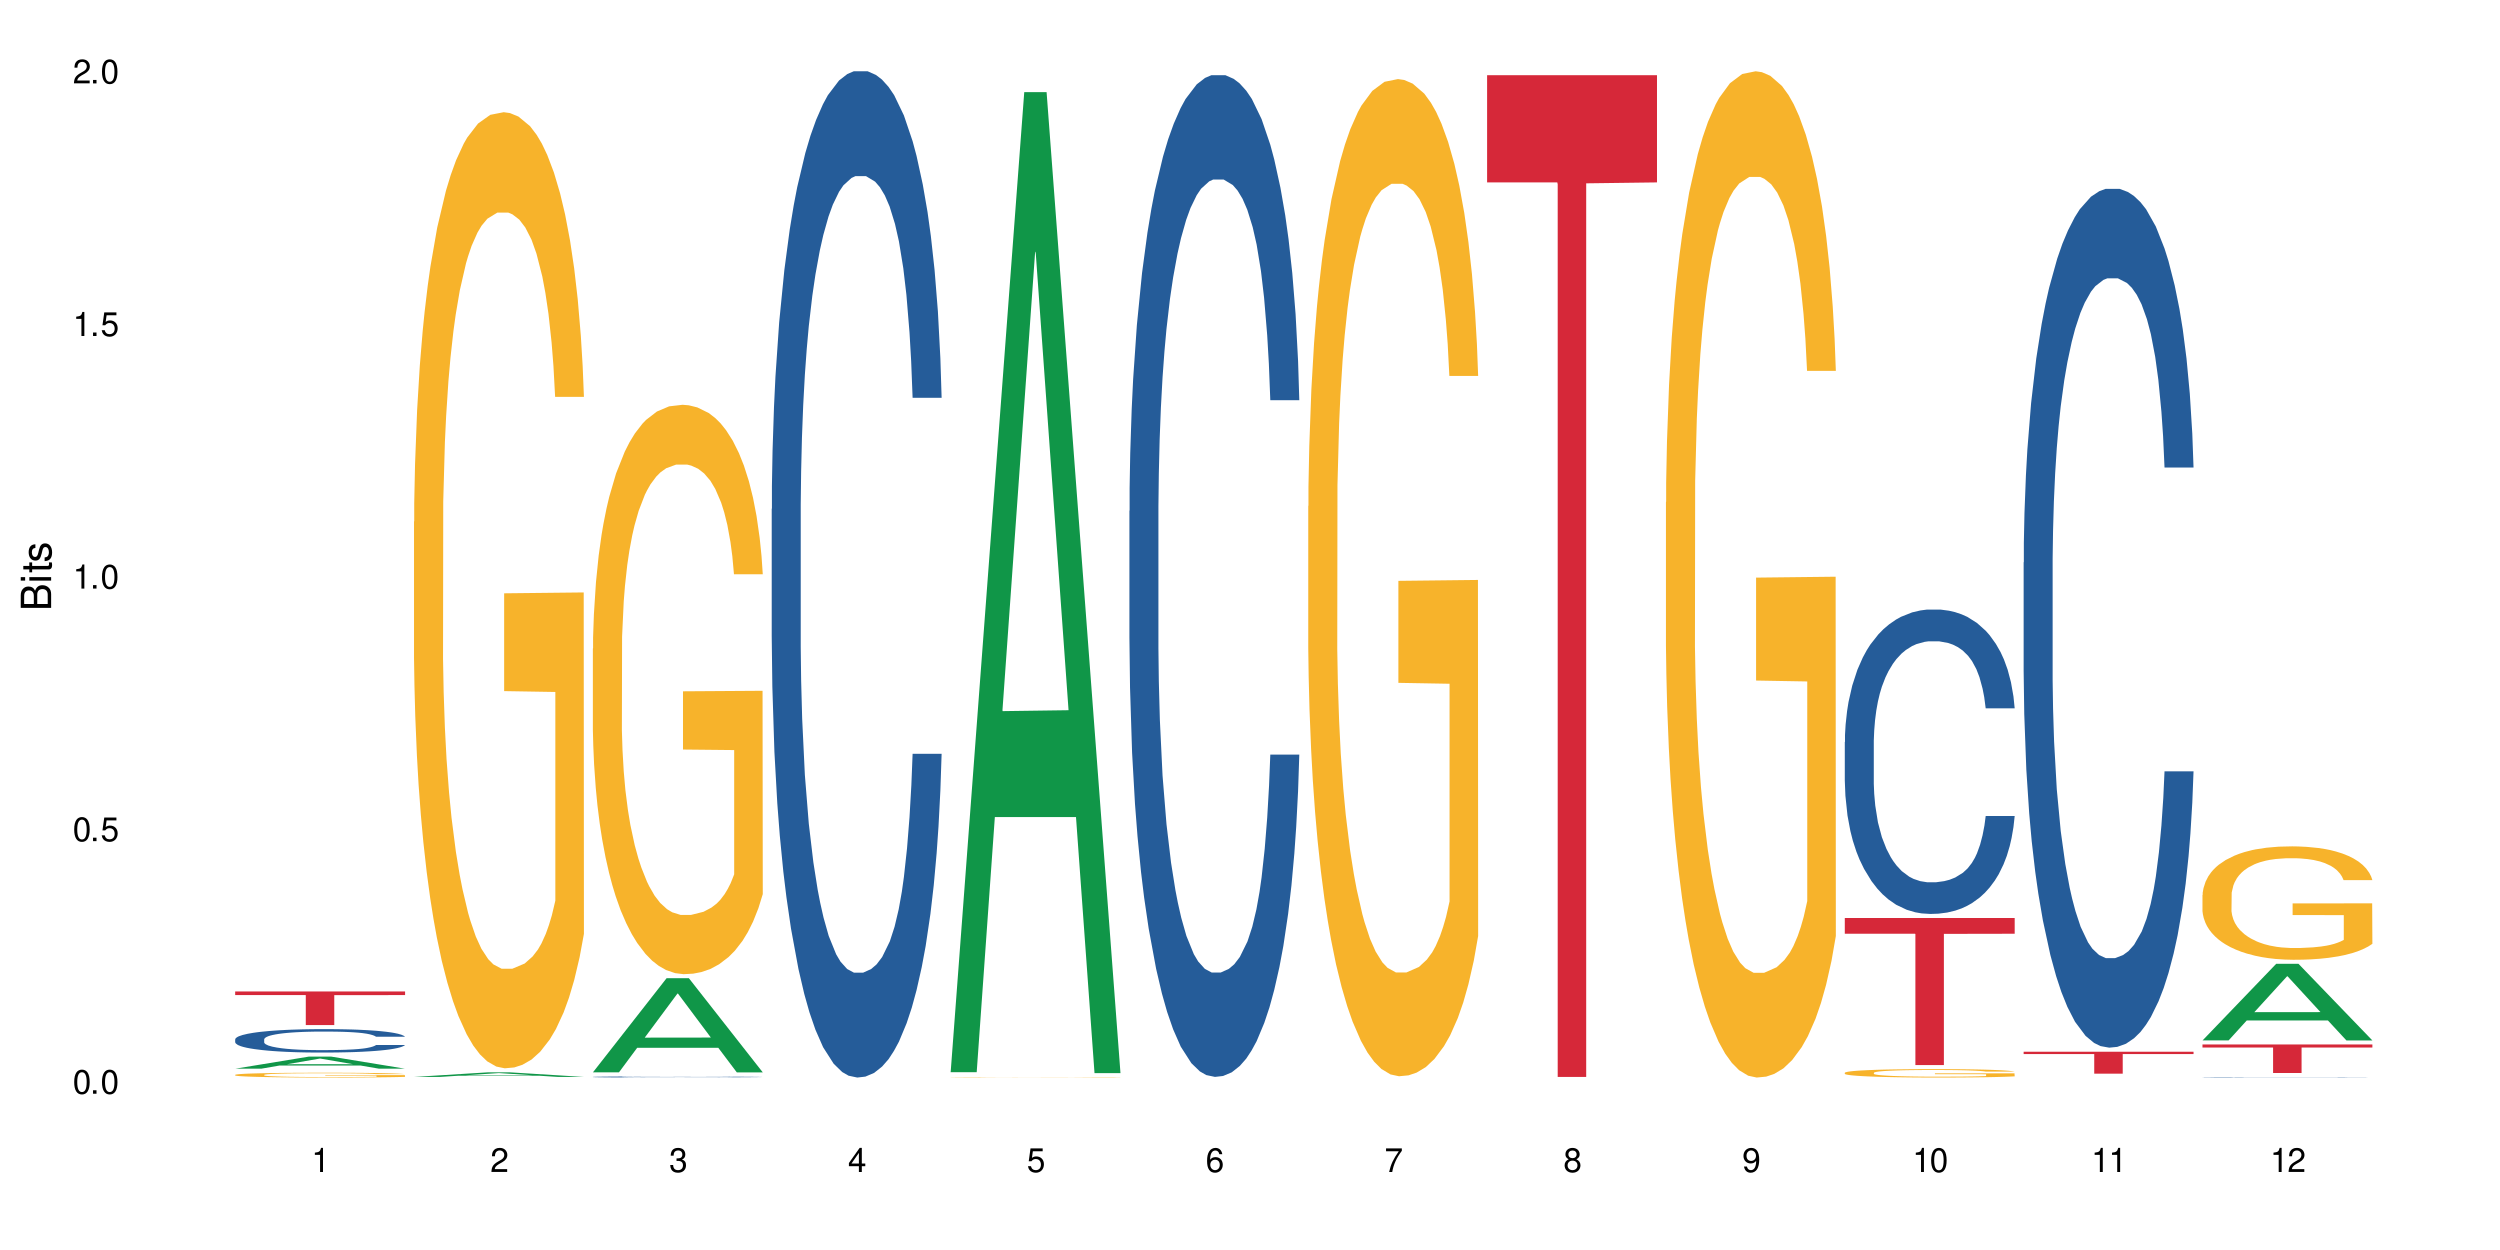 <?xml version="1.0" encoding="UTF-8"?>
<svg xmlns="http://www.w3.org/2000/svg" xmlns:xlink="http://www.w3.org/1999/xlink" width="720" height="360" viewBox="0 0 720 360">
<defs>
<g>
<g id="glyph-0-0">
</g>
<g id="glyph-0-1">
<path d="M 2.641 -6.938 C 2 -6.938 1.422 -6.656 1.078 -6.172 C 0.641 -5.562 0.406 -4.641 0.406 -3.359 C 0.406 -1.016 1.188 0.219 2.641 0.219 C 4.078 0.219 4.859 -1.016 4.859 -3.297 C 4.859 -4.641 4.656 -5.547 4.203 -6.172 C 3.844 -6.656 3.281 -6.938 2.641 -6.938 Z M 2.641 -6.188 C 3.547 -6.188 4 -5.25 4 -3.375 C 4 -1.406 3.562 -0.484 2.625 -0.484 C 1.734 -0.484 1.281 -1.438 1.281 -3.344 C 1.281 -5.25 1.734 -6.188 2.641 -6.188 Z M 2.641 -6.188 "/>
</g>
<g id="glyph-0-2">
<path d="M 1.828 -1 L 0.828 -1 L 0.828 0 L 1.828 0 Z M 1.828 -1 "/>
</g>
<g id="glyph-0-3">
<path d="M 4.562 -6.797 L 1.062 -6.797 L 0.547 -3.094 L 1.328 -3.094 C 1.719 -3.562 2.047 -3.734 2.578 -3.734 C 3.484 -3.734 4.062 -3.109 4.062 -2.094 C 4.062 -1.125 3.484 -0.531 2.578 -0.531 C 1.828 -0.531 1.375 -0.906 1.188 -1.672 L 0.328 -1.672 C 0.453 -1.109 0.547 -0.844 0.75 -0.594 C 1.125 -0.078 1.828 0.219 2.594 0.219 C 3.969 0.219 4.922 -0.781 4.922 -2.219 C 4.922 -3.562 4.031 -4.484 2.719 -4.484 C 2.25 -4.484 1.859 -4.359 1.469 -4.062 L 1.734 -5.969 L 4.562 -5.969 Z M 4.562 -6.797 "/>
</g>
<g id="glyph-0-4">
<path d="M 2.484 -4.938 L 2.484 0 L 3.328 0 L 3.328 -6.938 L 2.766 -6.938 C 2.469 -5.875 2.281 -5.734 0.984 -5.562 L 0.984 -4.938 Z M 2.484 -4.938 "/>
</g>
<g id="glyph-0-5">
<path d="M 4.859 -0.828 L 1.281 -0.828 C 1.359 -1.406 1.672 -1.781 2.5 -2.281 L 3.469 -2.828 C 4.406 -3.344 4.906 -4.062 4.906 -4.906 C 4.906 -5.484 4.672 -6.031 4.266 -6.406 C 3.859 -6.766 3.375 -6.938 2.719 -6.938 C 1.859 -6.938 1.219 -6.625 0.844 -6.031 C 0.609 -5.672 0.5 -5.234 0.484 -4.531 L 1.328 -4.531 C 1.359 -5.016 1.406 -5.281 1.531 -5.516 C 1.75 -5.938 2.188 -6.203 2.703 -6.203 C 3.469 -6.203 4.031 -5.641 4.031 -4.891 C 4.031 -4.344 3.719 -3.859 3.125 -3.516 L 2.234 -3 C 0.812 -2.172 0.406 -1.531 0.328 -0.016 L 4.859 -0.016 Z M 4.859 -0.828 "/>
</g>
<g id="glyph-0-6">
<path d="M 2.125 -3.188 L 2.578 -3.188 C 3.5 -3.188 3.984 -2.766 3.984 -1.922 C 3.984 -1.062 3.469 -0.531 2.594 -0.531 C 1.656 -0.531 1.203 -1 1.156 -2.016 L 0.312 -2.016 C 0.344 -1.453 0.438 -1.094 0.609 -0.781 C 0.953 -0.109 1.625 0.219 2.547 0.219 C 3.953 0.219 4.859 -0.625 4.859 -1.938 C 4.859 -2.828 4.516 -3.297 3.703 -3.594 C 4.344 -3.844 4.656 -4.328 4.656 -5.031 C 4.656 -6.219 3.875 -6.938 2.578 -6.938 C 1.203 -6.938 0.484 -6.172 0.453 -4.703 L 1.297 -4.703 C 1.312 -5.125 1.344 -5.359 1.453 -5.578 C 1.641 -5.969 2.062 -6.203 2.594 -6.203 C 3.344 -6.203 3.797 -5.75 3.797 -5 C 3.797 -4.516 3.609 -4.219 3.25 -4.047 C 3.016 -3.953 2.703 -3.922 2.125 -3.906 Z M 2.125 -3.188 "/>
</g>
<g id="glyph-0-7">
<path d="M 3.141 -1.672 L 3.141 0 L 3.984 0 L 3.984 -1.672 L 4.984 -1.672 L 4.984 -2.438 L 3.984 -2.438 L 3.984 -6.938 L 3.359 -6.938 L 0.266 -2.578 L 0.266 -1.672 Z M 3.141 -2.438 L 1 -2.438 L 3.141 -5.5 Z M 3.141 -2.438 "/>
</g>
<g id="glyph-0-8">
<path d="M 4.781 -5.125 C 4.609 -6.266 3.891 -6.938 2.844 -6.938 C 2.094 -6.938 1.422 -6.578 1.031 -5.953 C 0.594 -5.266 0.406 -4.422 0.406 -3.172 C 0.406 -2 0.578 -1.25 0.984 -0.641 C 1.359 -0.078 1.953 0.219 2.703 0.219 C 3.984 0.219 4.922 -0.75 4.922 -2.094 C 4.922 -3.375 4.062 -4.281 2.844 -4.281 C 2.172 -4.281 1.641 -4.031 1.281 -3.516 C 1.281 -5.234 1.828 -6.188 2.797 -6.188 C 3.391 -6.188 3.797 -5.797 3.938 -5.125 Z M 2.734 -3.531 C 3.547 -3.531 4.062 -2.953 4.062 -2.031 C 4.062 -1.156 3.484 -0.531 2.703 -0.531 C 1.922 -0.531 1.328 -1.188 1.328 -2.078 C 1.328 -2.938 1.906 -3.531 2.734 -3.531 Z M 2.734 -3.531 "/>
</g>
<g id="glyph-0-9">
<path d="M 4.984 -6.797 L 0.438 -6.797 L 0.438 -5.969 L 4.109 -5.969 C 2.5 -3.656 1.828 -2.234 1.328 0 L 2.219 0 C 2.594 -2.172 3.453 -4.047 4.984 -6.094 Z M 4.984 -6.797 "/>
</g>
<g id="glyph-0-10">
<path d="M 3.75 -3.656 C 4.469 -4.094 4.688 -4.438 4.688 -5.078 C 4.688 -6.172 3.844 -6.938 2.641 -6.938 C 1.438 -6.938 0.594 -6.172 0.594 -5.094 C 0.594 -4.438 0.812 -4.094 1.516 -3.656 C 0.734 -3.266 0.359 -2.703 0.359 -1.922 C 0.359 -0.656 1.281 0.219 2.641 0.219 C 3.984 0.219 4.922 -0.656 4.922 -1.922 C 4.922 -2.703 4.531 -3.266 3.75 -3.656 Z M 2.641 -6.188 C 3.359 -6.188 3.812 -5.75 3.812 -5.062 C 3.812 -4.406 3.344 -3.984 2.641 -3.984 C 1.922 -3.984 1.453 -4.406 1.453 -5.078 C 1.453 -5.75 1.922 -6.188 2.641 -6.188 Z M 2.641 -3.266 C 3.484 -3.266 4.062 -2.719 4.062 -1.906 C 4.062 -1.078 3.484 -0.531 2.625 -0.531 C 1.797 -0.531 1.219 -1.094 1.219 -1.906 C 1.219 -2.719 1.781 -3.266 2.641 -3.266 Z M 2.641 -3.266 "/>
</g>
<g id="glyph-0-11">
<path d="M 0.516 -1.578 C 0.672 -0.453 1.406 0.219 2.438 0.219 C 3.188 0.219 3.859 -0.141 4.266 -0.766 C 4.688 -1.453 4.891 -2.297 4.891 -3.547 C 4.891 -4.719 4.703 -5.453 4.312 -6.078 C 3.938 -6.641 3.344 -6.938 2.594 -6.938 C 1.297 -6.938 0.359 -5.969 0.359 -4.625 C 0.359 -3.344 1.234 -2.453 2.453 -2.453 C 3.094 -2.453 3.578 -2.672 4.016 -3.203 C 4 -1.484 3.469 -0.531 2.5 -0.531 C 1.906 -0.531 1.484 -0.906 1.359 -1.578 Z M 2.578 -6.203 C 3.375 -6.203 3.969 -5.531 3.969 -4.641 C 3.969 -3.797 3.391 -3.188 2.547 -3.188 C 1.734 -3.188 1.234 -3.766 1.234 -4.688 C 1.234 -5.562 1.797 -6.203 2.578 -6.203 Z M 2.578 -6.203 "/>
</g>
<g id="glyph-1-0">
</g>
<g id="glyph-1-1">
<path d="M 0 -0.953 L 0 -4.891 C 0 -5.719 -0.234 -6.344 -0.734 -6.797 C -1.188 -7.234 -1.812 -7.469 -2.5 -7.469 C -3.547 -7.469 -4.188 -7 -4.625 -5.875 C -4.984 -6.688 -5.625 -7.094 -6.531 -7.094 C -7.172 -7.094 -7.734 -6.859 -8.141 -6.391 C -8.562 -5.922 -8.75 -5.344 -8.75 -4.5 L -8.75 -0.953 Z M -4.984 -2.062 L -7.766 -2.062 L -7.766 -4.219 C -7.766 -4.844 -7.688 -5.203 -7.453 -5.5 C -7.219 -5.812 -6.859 -5.969 -6.375 -5.969 C -5.891 -5.969 -5.531 -5.812 -5.297 -5.5 C -5.062 -5.203 -4.984 -4.844 -4.984 -4.219 Z M -0.984 -2.062 L -4 -2.062 L -4 -4.781 C -4 -5.766 -3.438 -6.359 -2.484 -6.359 C -1.547 -6.359 -0.984 -5.766 -0.984 -4.781 Z M -0.984 -2.062 "/>
</g>
<g id="glyph-1-2">
<path d="M -6.281 -1.797 L -6.281 -0.797 L 0 -0.797 L 0 -1.797 Z M -8.75 -1.797 L -8.75 -0.797 L -7.484 -0.797 L -7.484 -1.797 Z M -8.75 -1.797 "/>
</g>
<g id="glyph-1-3">
<path d="M -6.281 -3.047 L -6.281 -2.016 L -8.016 -2.016 L -8.016 -1.016 L -6.281 -1.016 L -6.281 -0.172 L -5.469 -0.172 L -5.469 -1.016 L -0.719 -1.016 C -0.078 -1.016 0.281 -1.453 0.281 -2.234 C 0.281 -2.5 0.25 -2.719 0.188 -3.047 L -0.641 -3.047 C -0.609 -2.906 -0.594 -2.766 -0.594 -2.562 C -0.594 -2.141 -0.719 -2.016 -1.156 -2.016 L -5.469 -2.016 L -5.469 -3.047 Z M -6.281 -3.047 "/>
</g>
<g id="glyph-1-4">
<path d="M -4.531 -5.25 C -5.766 -5.25 -6.469 -4.422 -6.469 -2.969 C -6.469 -1.516 -5.719 -0.562 -4.547 -0.562 C -3.562 -0.562 -3.094 -1.062 -2.734 -2.562 L -2.516 -3.484 C -2.344 -4.188 -2.094 -4.469 -1.641 -4.469 C -1.047 -4.469 -0.641 -3.875 -0.641 -3 C -0.641 -2.453 -0.797 -2 -1.062 -1.75 C -1.25 -1.594 -1.422 -1.531 -1.875 -1.469 L -1.875 -0.406 C -0.422 -0.453 0.281 -1.266 0.281 -2.922 C 0.281 -4.5 -0.5 -5.516 -1.719 -5.516 C -2.656 -5.516 -3.172 -4.984 -3.469 -3.734 L -3.703 -2.766 C -3.891 -1.953 -4.156 -1.609 -4.594 -1.609 C -5.188 -1.609 -5.547 -2.125 -5.547 -2.938 C -5.547 -3.75 -5.203 -4.172 -4.531 -4.203 Z M -4.531 -5.25 "/>
</g>
</g>
</defs>
<rect x="-72" y="-36" width="864" height="432" fill="rgb(100%, 100%, 100%)" fill-opacity="1"/>
<path fill-rule="nonzero" fill="rgb(6.275%, 58.824%, 28.235%)" fill-opacity="1" d="M 67.73 307.781 L 67.785 307.777 L 88.957 304.301 L 95.387 304.301 L 116.664 307.785 L 109.188 307.785 L 103.855 306.875 L 80.488 306.875 L 75.258 307.781 L 67.73 307.781 L 82.734 306.5 L 101.711 306.496 L 92.25 304.871 L 92.145 304.867 L 92.039 304.879 L 82.684 306.496 L 82.734 306.5 Z M 67.73 307.781 "/>
<path fill-rule="nonzero" fill="rgb(14.51%, 36.078%, 60%)" fill-opacity="1" d="M 67.73 299.328 L 67.789 299.32 L 67.789 299.172 L 67.969 298.938 L 68.387 298.645 L 68.805 298.438 L 69.879 298.074 L 71.371 297.723 L 72.922 297.453 L 74.055 297.293 L 75.07 297.168 L 77.398 296.941 L 78.891 296.824 L 80.5 296.719 L 82.469 296.613 L 83.902 296.551 L 87.125 296.453 L 89.512 296.41 L 91.363 296.391 L 95.359 296.391 L 97.746 296.418 L 99.477 296.449 L 101.387 296.496 L 102.996 296.551 L 105.801 296.688 L 108.309 296.859 L 109.441 296.961 L 111.234 297.152 L 112.605 297.336 L 113.559 297.496 L 114.633 297.723 L 115.59 298 L 116.305 298.316 L 116.664 298.582 L 108.309 298.582 L 107.891 298.336 L 107.414 298.145 L 106.52 297.891 L 105.625 297.711 L 104.371 297.531 L 103.238 297.414 L 101.684 297.297 L 100.312 297.223 L 98.879 297.168 L 97.508 297.133 L 94.883 297.094 L 91.84 297.094 L 90.707 297.105 L 88.379 297.156 L 87.125 297.199 L 85.336 297.285 L 84.082 297.367 L 82.59 297.488 L 81.574 297.594 L 80.32 297.754 L 79.426 297.898 L 78.414 298.102 L 77.816 298.254 L 77.277 298.426 L 76.801 298.629 L 76.441 298.848 L 76.203 299.074 L 76.086 299.297 L 76.086 300.254 L 76.203 300.473 L 76.504 300.734 L 77.277 301.109 L 78.414 301.438 L 79.727 301.695 L 80.977 301.879 L 81.695 301.965 L 82.648 302.066 L 84.141 302.188 L 86.289 302.312 L 87.543 302.359 L 89.453 302.41 L 91.422 302.434 L 94.047 302.434 L 96.375 302.41 L 97.926 302.379 L 99.535 302.332 L 101.746 302.227 L 103.117 302.129 L 104.312 302.012 L 105.207 301.895 L 105.801 301.793 L 106.699 301.602 L 107.414 301.395 L 107.949 301.176 L 108.309 300.969 L 116.664 300.969 L 116.305 301.215 L 115.77 301.453 L 115.23 301.633 L 114.395 301.848 L 113.441 302.039 L 112.066 302.258 L 110.934 302.398 L 109.441 302.551 L 108.07 302.668 L 106.578 302.773 L 104.371 302.898 L 102.938 302.961 L 101.387 303.016 L 99.535 303.062 L 97.211 303.109 L 94.703 303.133 L 92.375 303.137 L 89.871 303.125 L 88.02 303.102 L 85.574 303.047 L 82.531 302.934 L 80.32 302.816 L 78.59 302.699 L 77.102 302.578 L 75.43 302.41 L 73.281 302.141 L 71.969 301.93 L 71.074 301.758 L 70.059 301.516 L 69.344 301.301 L 68.508 300.957 L 67.91 300.516 L 67.73 300.18 Z M 67.73 299.328 "/>
<path fill-rule="nonzero" fill="rgb(96.863%, 70.196%, 16.863%)" fill-opacity="1" d="M 67.73 309.543 L 67.789 309.539 L 67.789 309.516 L 68.031 309.457 L 68.625 309.379 L 69.402 309.316 L 70.238 309.266 L 70.773 309.238 L 71.668 309.199 L 72.445 309.172 L 74.414 309.117 L 76.922 309.062 L 78.293 309.039 L 79.844 309.02 L 82.051 308.992 L 83.066 308.984 L 86.172 308.965 L 89.691 308.953 L 93.57 308.949 L 95.359 308.949 L 97.805 308.953 L 101.148 308.969 L 103.059 308.98 L 104.551 308.992 L 106.102 309.012 L 108.012 309.035 L 109.801 309.066 L 111.234 309.098 L 112.664 309.133 L 113.859 309.176 L 114.871 309.219 L 115.77 309.273 L 116.305 309.316 L 116.664 309.359 L 108.367 309.359 L 107.891 309.316 L 107.355 309.281 L 106.461 309.242 L 105.562 309.211 L 104.668 309.188 L 102.996 309.152 L 101.566 309.133 L 99.777 309.117 L 98.047 309.105 L 96.074 309.098 L 94.883 309.094 L 91.719 309.094 L 88.855 309.102 L 87.184 309.113 L 85.992 309.121 L 84.32 309.141 L 83.305 309.156 L 82.707 309.168 L 80.918 309.207 L 79.727 309.242 L 79.07 309.266 L 78.234 309.305 L 77.637 309.336 L 76.98 309.387 L 76.621 309.426 L 76.145 309.512 L 76.086 309.738 L 76.266 309.789 L 76.621 309.84 L 77.102 309.887 L 77.816 309.934 L 78.531 309.969 L 79.785 310.02 L 80.859 310.051 L 81.695 310.074 L 83.305 310.109 L 83.961 310.117 L 85.512 310.141 L 87.125 310.16 L 89.094 310.176 L 90.586 310.184 L 92.973 310.188 L 96.016 310.188 L 99.598 310.18 L 101.863 310.172 L 103.414 310.16 L 104.43 310.152 L 105.684 310.137 L 106.578 310.125 L 107.414 310.109 L 108.43 310.09 L 108.43 309.789 L 93.688 309.785 L 93.688 309.645 L 116.602 309.645 L 116.664 310.137 L 115.41 310.172 L 113.859 310.203 L 112.367 310.23 L 110.816 310.25 L 108.605 310.277 L 106.816 310.289 L 104.07 310.309 L 101.566 310.32 L 98.941 310.328 L 96.613 310.332 L 93.867 310.332 L 91.422 310.328 L 88.797 310.324 L 86.707 310.312 L 84.797 310.301 L 82.887 310.281 L 80.5 310.258 L 78.949 310.234 L 77.34 310.207 L 75.727 310.176 L 74.297 310.145 L 73.34 310.117 L 72.387 310.086 L 71.371 310.047 L 70.418 310.004 L 69.699 309.965 L 69.043 309.922 L 68.566 309.879 L 68.09 309.824 L 67.852 309.777 L 67.73 309.738 Z M 67.73 309.543 "/>
<path fill-rule="nonzero" fill="rgb(83.922%, 15.686%, 22.353%)" fill-opacity="1" d="M 67.73 285.551 L 116.664 285.551 L 116.664 286.586 L 96.27 286.598 L 96.27 295.227 L 88.066 295.227 L 88.066 286.605 L 87.945 286.586 L 67.73 286.586 Z M 67.73 285.551 "/>
<path fill-rule="nonzero" fill="rgb(6.275%, 58.824%, 28.235%)" fill-opacity="1" d="M 119.238 310.152 L 119.289 310.152 L 140.465 308.836 L 146.895 308.836 L 168.172 310.156 L 160.695 310.156 L 155.363 309.812 L 131.996 309.812 L 126.766 310.152 L 119.238 310.152 L 134.242 309.668 L 153.219 309.668 L 143.758 309.051 L 143.652 309.051 L 143.547 309.055 L 134.191 309.668 L 134.242 309.668 Z M 119.238 310.152 "/>
<path fill-rule="nonzero" fill="rgb(96.863%, 70.196%, 16.863%)" fill-opacity="1" d="M 119.238 150.254 L 119.297 150 L 119.297 144.973 L 119.535 133.656 L 120.133 118.066 L 120.91 105.238 L 121.746 95.18 L 122.281 89.902 L 123.176 82.355 L 123.953 76.824 L 125.922 65.508 L 128.43 54.945 L 129.801 50.422 L 131.352 46.145 L 133.559 41.367 L 134.574 39.605 L 137.676 35.582 L 141.199 33.07 L 145.078 32.312 L 146.867 32.566 L 149.312 33.57 L 152.656 36.336 L 154.566 38.852 L 156.059 41.367 L 157.609 44.637 L 159.52 49.664 L 161.309 55.699 L 162.742 61.734 L 164.172 69.281 L 165.367 77.328 L 166.379 86.129 L 167.277 96.691 L 167.812 105.492 L 168.172 114.293 L 159.875 114.293 L 159.398 105.492 L 158.863 98.703 L 157.965 90.402 L 157.07 84.367 L 156.176 79.59 L 154.504 73.051 L 153.074 69.027 L 151.281 65.508 L 149.551 63.246 L 147.582 61.734 L 146.391 61.234 L 143.227 61.234 L 140.363 62.992 L 138.691 65.004 L 137.5 67.016 L 135.828 70.789 L 134.812 73.805 L 134.215 75.82 L 132.426 83.613 L 131.234 90.656 L 130.578 95.434 L 129.742 102.977 L 129.145 109.766 L 128.488 119.824 L 128.129 127.371 L 127.652 144.469 L 127.594 189.734 L 127.773 199.289 L 128.129 209.598 L 128.605 218.652 L 129.324 228.207 L 130.039 235.5 L 131.293 245.309 L 132.367 251.848 L 133.203 256.121 L 134.812 262.91 L 135.469 265.172 L 137.02 269.699 L 138.633 273.223 L 140.602 276.238 L 142.094 277.746 L 144.48 279.004 L 147.523 279.004 L 151.105 277.496 L 153.371 275.484 L 154.922 273.473 L 155.938 271.711 L 157.191 268.945 L 158.086 266.43 L 158.922 263.664 L 159.938 259.391 L 159.938 199.289 L 145.195 199.039 L 145.195 170.875 L 168.109 170.621 L 168.172 268.945 L 166.918 275.734 L 165.367 282.273 L 163.875 287.305 L 162.324 291.578 L 160.113 296.355 L 158.324 299.375 L 155.578 302.895 L 153.074 305.156 L 150.449 306.664 L 148.121 307.422 L 145.375 307.672 L 142.93 307.168 L 140.305 305.66 L 138.215 303.648 L 136.305 301.133 L 134.395 297.863 L 132.008 292.582 L 130.457 288.309 L 128.848 283.027 L 127.234 276.742 L 125.801 269.953 L 124.848 264.672 L 123.895 258.637 L 122.879 251.09 L 121.926 242.543 L 121.207 234.746 L 120.551 225.945 L 120.074 217.645 L 119.598 206.332 L 119.359 197.277 L 119.238 189.48 Z M 119.238 150.254 "/>
<path fill-rule="nonzero" fill="rgb(6.275%, 58.824%, 28.235%)" fill-opacity="1" d="M 170.746 308.824 L 170.797 308.797 L 191.973 281.73 L 198.402 281.73 L 219.68 308.848 L 212.203 308.848 L 206.871 301.77 L 183.504 301.77 L 178.273 308.824 L 170.746 308.824 L 185.75 298.84 L 204.727 298.816 L 195.266 286.16 L 195.16 286.133 L 195.055 286.211 L 185.699 298.816 L 185.75 298.84 Z M 170.746 308.824 "/>
<path fill-rule="nonzero" fill="rgb(14.51%, 36.078%, 60%)" fill-opacity="1" d="M 170.746 310.152 L 170.805 310.152 L 170.805 310.145 L 170.984 310.133 L 171.82 310.109 L 172.895 310.094 L 174.387 310.078 L 175.938 310.062 L 177.07 310.055 L 178.086 310.051 L 180.414 310.039 L 181.906 310.035 L 183.516 310.027 L 185.484 310.023 L 186.918 310.02 L 190.141 310.016 L 192.527 310.016 L 194.375 310.012 L 198.375 310.012 L 200.762 310.016 L 202.492 310.016 L 204.402 310.02 L 206.012 310.02 L 208.816 310.027 L 211.324 310.035 L 212.457 310.039 L 214.25 310.051 L 215.621 310.059 L 216.574 310.066 L 217.648 310.078 L 218.605 310.09 L 219.32 310.105 L 219.68 310.117 L 211.324 310.117 L 210.906 310.105 L 210.43 310.098 L 208.641 310.074 L 207.387 310.066 L 206.25 310.062 L 204.699 310.055 L 203.328 310.051 L 201.895 310.051 L 200.523 310.047 L 193.719 310.047 L 191.395 310.051 L 190.141 310.051 L 188.352 310.055 L 187.098 310.059 L 185.605 310.066 L 184.59 310.07 L 183.336 310.078 L 182.441 310.086 L 181.426 310.094 L 180.832 310.102 L 180.293 310.109 L 179.816 310.121 L 179.457 310.129 L 179.219 310.141 L 179.102 310.152 L 179.102 310.195 L 179.219 310.207 L 179.52 310.219 L 180.293 310.238 L 181.426 310.25 L 182.742 310.266 L 183.992 310.273 L 184.711 310.277 L 185.664 310.281 L 187.156 310.289 L 189.305 310.293 L 190.559 310.297 L 192.469 310.297 L 194.438 310.301 L 197.062 310.301 L 199.391 310.297 L 200.941 310.297 L 202.551 310.293 L 204.762 310.289 L 206.133 310.285 L 207.324 310.277 L 208.223 310.273 L 208.816 310.27 L 209.711 310.262 L 210.43 310.25 L 210.965 310.238 L 211.324 310.23 L 219.68 310.23 L 219.32 310.242 L 218.785 310.254 L 218.246 310.262 L 217.41 310.27 L 216.457 310.281 L 215.082 310.289 L 213.949 310.297 L 212.457 310.305 L 211.086 310.309 L 209.594 310.316 L 207.387 310.32 L 205.953 310.324 L 204.402 310.328 L 202.551 310.328 L 200.227 310.332 L 191.035 310.332 L 188.59 310.328 L 185.547 310.324 L 183.336 310.316 L 181.605 310.312 L 180.113 310.305 L 178.445 310.297 L 176.297 310.285 L 174.984 310.273 L 174.086 310.266 L 173.074 310.254 L 172.355 310.246 L 171.523 310.23 L 170.926 310.207 L 170.746 310.191 Z M 170.746 310.152 "/>
<path fill-rule="nonzero" fill="rgb(96.863%, 70.196%, 16.863%)" fill-opacity="1" d="M 170.746 186.816 L 170.805 186.664 L 170.805 183.672 L 171.043 176.93 L 171.641 167.645 L 172.418 160.008 L 173.254 154.02 L 173.789 150.875 L 174.684 146.379 L 175.461 143.086 L 177.43 136.348 L 179.938 130.059 L 181.309 127.359 L 182.859 124.816 L 185.066 121.969 L 186.082 120.922 L 189.184 118.523 L 192.707 117.027 L 196.586 116.578 L 198.375 116.727 L 200.82 117.328 L 204.164 118.977 L 206.074 120.473 L 207.566 121.969 L 209.117 123.918 L 211.027 126.91 L 212.816 130.508 L 214.25 134.102 L 215.68 138.594 L 216.875 143.387 L 217.887 148.629 L 218.785 154.918 L 219.32 160.16 L 219.68 165.398 L 211.383 165.398 L 210.906 160.16 L 210.371 156.113 L 209.473 151.172 L 208.578 147.578 L 207.684 144.734 L 206.012 140.84 L 204.582 138.441 L 202.789 136.348 L 201.059 135 L 199.09 134.102 L 197.898 133.801 L 194.734 133.801 L 191.871 134.848 L 190.199 136.047 L 189.008 137.246 L 187.336 139.492 L 186.32 141.289 L 185.723 142.488 L 183.934 147.129 L 182.742 151.324 L 182.086 154.168 L 181.25 158.66 L 180.652 162.703 L 179.996 168.695 L 179.637 173.188 L 179.16 183.371 L 179.102 210.328 L 179.281 216.02 L 179.637 222.16 L 180.113 227.551 L 180.832 233.242 L 181.547 237.586 L 182.801 243.426 L 183.875 247.32 L 184.711 249.863 L 186.32 253.906 L 186.977 255.254 L 188.527 257.953 L 190.141 260.047 L 192.109 261.844 L 193.602 262.742 L 195.988 263.492 L 199.031 263.492 L 202.613 262.594 L 204.879 261.395 L 206.43 260.199 L 207.445 259.148 L 208.699 257.504 L 209.594 256.004 L 210.43 254.355 L 211.445 251.812 L 211.445 216.02 L 196.703 215.867 L 196.703 199.098 L 219.617 198.945 L 219.68 257.504 L 218.426 261.547 L 216.875 265.438 L 215.383 268.434 L 213.832 270.98 L 211.621 273.824 L 209.832 275.621 L 207.086 277.719 L 204.582 279.066 L 201.957 279.965 L 199.629 280.414 L 196.883 280.566 L 194.438 280.266 L 191.812 279.367 L 189.723 278.168 L 187.812 276.672 L 185.902 274.723 L 183.516 271.578 L 181.965 269.035 L 180.355 265.887 L 178.742 262.145 L 177.309 258.102 L 176.355 254.957 L 175.402 251.363 L 174.387 246.871 L 173.43 241.777 L 172.715 237.137 L 172.059 231.895 L 171.582 226.953 L 171.105 220.211 L 170.867 214.82 L 170.746 210.18 Z M 170.746 186.816 "/>
<path fill-rule="nonzero" fill="rgb(14.51%, 36.078%, 60%)" fill-opacity="1" d="M 222.254 146.621 L 222.312 146.355 L 222.312 140 L 222.492 129.934 L 222.91 117.215 L 223.328 108.477 L 224.402 92.844 L 225.895 77.746 L 227.445 66.09 L 228.578 59.203 L 229.594 53.902 L 231.922 44.102 L 233.414 39.07 L 235.023 34.566 L 236.992 30.062 L 238.426 27.414 L 241.648 23.176 L 244.035 21.32 L 245.883 20.527 L 249.883 20.527 L 252.27 21.586 L 254 22.91 L 255.91 25.031 L 257.52 27.414 L 260.324 33.242 L 262.832 40.66 L 263.965 44.898 L 265.754 53.109 L 267.129 61.055 L 268.082 67.945 L 269.156 77.746 L 270.113 89.668 L 270.828 103.176 L 271.188 114.566 L 262.832 114.566 L 262.414 103.973 L 261.938 95.758 L 261.043 84.898 L 260.145 77.215 L 258.895 69.535 L 257.758 64.5 L 256.207 59.469 L 254.836 56.289 L 253.402 53.902 L 252.031 52.316 L 249.406 50.727 L 246.363 50.727 L 245.227 51.254 L 242.902 53.375 L 241.648 55.23 L 239.855 58.938 L 238.605 62.383 L 237.113 67.68 L 236.098 72.184 L 234.844 79.07 L 233.949 85.164 L 232.934 93.906 L 232.34 100.527 L 231.801 107.945 L 231.324 116.688 L 230.965 125.957 L 230.727 135.762 L 230.609 145.297 L 230.609 186.355 L 230.727 195.895 L 231.027 207.02 L 231.801 223.18 L 232.934 237.219 L 234.25 248.344 L 235.5 256.293 L 236.219 260 L 237.172 264.238 L 238.664 269.535 L 240.812 274.836 L 242.066 276.953 L 243.977 279.074 L 245.945 280.133 L 248.57 280.133 L 250.898 279.074 L 252.449 277.75 L 254.059 275.629 L 256.266 271.125 L 257.641 266.887 L 258.832 261.855 L 259.73 256.82 L 260.324 252.582 L 261.219 244.371 L 261.938 235.363 L 262.473 226.094 L 262.832 217.086 L 271.188 217.086 L 270.828 227.684 L 270.289 238.012 L 269.754 245.695 L 268.918 254.969 L 267.965 263.18 L 266.59 272.449 L 265.457 278.543 L 263.965 285.168 L 262.594 290.199 L 261.102 294.703 L 258.895 300 L 257.461 302.648 L 255.91 305.035 L 254.059 307.152 L 251.73 309.008 L 249.227 310.066 L 246.898 310.332 L 244.391 309.801 L 242.543 308.742 L 240.098 306.359 L 237.051 301.59 L 234.844 296.559 L 233.113 291.523 L 231.621 286.227 L 229.953 279.074 L 227.805 267.418 L 226.492 258.41 L 225.594 250.992 L 224.582 240.664 L 223.863 231.391 L 223.031 216.555 L 222.434 197.746 L 222.254 183.18 Z M 222.254 146.621 "/>
<path fill-rule="nonzero" fill="rgb(6.275%, 58.824%, 28.235%)" fill-opacity="1" d="M 273.762 308.793 L 273.812 308.527 L 294.984 26.539 L 301.418 26.539 L 322.695 309.059 L 315.219 309.059 L 309.887 235.312 L 286.516 235.312 L 281.289 308.793 L 273.762 308.793 L 288.766 204.805 L 307.742 204.539 L 298.281 72.695 L 298.176 72.43 L 298.07 73.227 L 288.711 204.539 L 288.766 204.805 Z M 273.762 308.793 "/>
<path fill-rule="nonzero" fill="rgb(96.863%, 70.196%, 16.863%)" fill-opacity="1" d="M 273.762 310.27 L 273.82 310.27 L 273.82 310.266 L 274.059 310.262 L 274.656 310.258 L 275.434 310.25 L 276.27 310.246 L 276.805 310.246 L 277.699 310.242 L 278.477 310.242 L 280.445 310.234 L 282.949 310.23 L 284.324 310.23 L 285.875 310.227 L 289.098 310.227 L 292.199 310.223 L 307.18 310.223 L 309.09 310.227 L 312.133 310.227 L 314.039 310.23 L 315.832 310.23 L 317.262 310.234 L 318.695 310.238 L 319.891 310.242 L 320.902 310.242 L 321.797 310.25 L 322.336 310.25 L 322.695 310.254 L 314.398 310.254 L 313.922 310.25 L 313.383 310.25 L 311.594 310.242 L 310.699 310.242 L 309.027 310.238 L 307.598 310.238 L 305.805 310.234 L 293.215 310.234 L 292.02 310.238 L 288.738 310.238 L 286.949 310.242 L 285.754 310.246 L 285.098 310.246 L 284.266 310.25 L 283.668 310.254 L 283.012 310.258 L 282.652 310.262 L 282.176 310.266 L 282.117 310.285 L 282.293 310.289 L 282.652 310.293 L 283.129 310.297 L 283.848 310.301 L 284.562 310.305 L 285.816 310.309 L 286.891 310.309 L 287.727 310.312 L 289.336 310.316 L 291.543 310.316 L 293.156 310.32 L 309.445 310.32 L 310.461 310.316 L 313.445 310.316 L 314.457 310.312 L 314.457 310.289 L 299.719 310.289 L 299.719 310.277 L 322.633 310.277 L 322.695 310.316 L 321.441 310.32 L 319.891 310.324 L 316.844 310.324 L 314.637 310.328 L 312.848 310.328 L 310.102 310.332 L 292.738 310.332 L 290.828 310.328 L 286.531 310.328 L 284.98 310.324 L 283.367 310.324 L 281.758 310.32 L 280.324 310.316 L 279.371 310.316 L 278.414 310.312 L 277.402 310.309 L 276.445 310.305 L 275.73 310.305 L 275.074 310.301 L 274.121 310.293 L 273.879 310.289 L 273.762 310.285 Z M 273.762 310.27 "/>
<path fill-rule="nonzero" fill="rgb(14.51%, 36.078%, 60%)" fill-opacity="1" d="M 325.27 147.176 L 325.328 146.91 L 325.328 140.582 L 325.508 130.562 L 325.926 117.902 L 326.344 109.199 L 327.418 93.641 L 328.91 78.609 L 330.461 67.008 L 331.594 60.152 L 332.609 54.879 L 334.938 45.121 L 336.43 40.109 L 338.039 35.625 L 340.008 31.145 L 341.441 28.508 L 344.664 24.285 L 347.051 22.441 L 348.898 21.648 L 352.898 21.648 L 355.285 22.703 L 357.016 24.023 L 358.926 26.133 L 360.535 28.508 L 363.34 34.309 L 365.848 41.691 L 366.98 45.91 L 368.77 54.086 L 370.145 61.996 L 371.098 68.855 L 372.172 78.609 L 373.129 90.477 L 373.844 103.926 L 374.199 115.266 L 365.848 115.266 L 365.43 104.719 L 364.953 96.543 L 364.055 85.73 L 363.16 78.082 L 361.91 70.438 L 360.773 65.426 L 359.223 60.414 L 357.852 57.25 L 356.418 54.879 L 355.047 53.293 L 352.422 51.711 L 349.379 51.711 L 348.242 52.238 L 345.914 54.352 L 344.664 56.195 L 342.871 59.887 L 341.621 63.316 L 340.129 68.59 L 339.113 73.074 L 337.859 79.93 L 336.965 85.996 L 335.949 94.695 L 335.355 101.289 L 334.816 108.672 L 334.34 117.375 L 333.98 126.605 L 333.742 136.363 L 333.625 145.855 L 333.625 186.73 L 333.742 196.227 L 334.039 207.301 L 334.816 223.387 L 335.949 237.363 L 337.262 248.438 L 338.516 256.352 L 339.234 260.043 L 340.188 264.262 L 341.68 269.535 L 343.828 274.809 L 345.082 276.918 L 346.988 279.027 L 348.961 280.082 L 351.586 280.082 L 353.914 279.027 L 355.465 277.711 L 357.074 275.602 L 359.281 271.117 L 360.656 266.898 L 361.848 261.887 L 362.742 256.879 L 363.34 252.66 L 364.234 244.484 L 364.953 235.516 L 365.488 226.289 L 365.848 217.32 L 374.199 217.32 L 373.844 227.871 L 373.305 238.152 L 372.77 245.801 L 371.934 255.031 L 370.98 263.207 L 369.605 272.438 L 368.473 278.5 L 366.98 285.094 L 365.609 290.105 L 364.117 294.586 L 361.91 299.863 L 360.477 302.5 L 358.926 304.871 L 357.074 306.98 L 354.746 308.828 L 352.242 309.883 L 349.914 310.148 L 347.406 309.621 L 345.559 308.562 L 343.109 306.191 L 340.066 301.445 L 337.859 296.434 L 336.129 291.422 L 334.637 286.148 L 332.965 279.027 L 330.82 267.426 L 329.504 258.461 L 328.609 251.074 L 327.598 240.793 L 326.879 231.562 L 326.043 216.793 L 325.449 198.07 L 325.27 183.566 Z M 325.27 147.176 "/>
<path fill-rule="nonzero" fill="rgb(96.863%, 70.196%, 16.863%)" fill-opacity="1" d="M 376.777 145.777 L 376.836 145.516 L 376.836 140.27 L 377.074 128.469 L 377.672 112.207 L 378.449 98.832 L 379.281 88.34 L 379.82 82.832 L 380.715 74.965 L 381.492 69.195 L 383.461 57.391 L 385.965 46.375 L 387.34 41.656 L 388.891 37.199 L 391.098 32.215 L 392.113 30.379 L 395.215 26.184 L 398.734 23.559 L 402.613 22.773 L 404.406 23.035 L 406.852 24.082 L 410.195 26.969 L 412.102 29.59 L 413.594 32.215 L 415.148 35.625 L 417.055 40.871 L 418.848 47.164 L 420.277 53.457 L 421.711 61.328 L 422.902 69.719 L 423.918 78.898 L 424.812 89.914 L 425.352 99.094 L 425.707 108.273 L 417.414 108.273 L 416.938 99.094 L 416.398 92.012 L 415.504 83.359 L 414.609 77.062 L 413.715 72.078 L 412.043 65.262 L 410.609 61.062 L 408.82 57.391 L 407.09 55.031 L 405.121 53.457 L 403.93 52.934 L 400.766 52.934 L 397.902 54.77 L 396.23 56.867 L 395.035 58.965 L 393.367 62.898 L 392.352 66.047 L 391.754 68.145 L 389.965 76.277 L 388.77 83.621 L 388.113 88.602 L 387.277 96.473 L 386.684 103.551 L 386.027 114.043 L 385.668 121.91 L 385.191 139.746 L 385.129 186.957 L 385.309 196.922 L 385.668 207.676 L 386.145 217.117 L 386.859 227.082 L 387.578 234.691 L 388.832 244.918 L 389.906 251.738 L 390.738 256.195 L 392.352 263.277 L 393.008 265.637 L 394.559 270.359 L 396.172 274.031 L 398.141 277.18 L 399.633 278.75 L 402.02 280.062 L 405.062 280.062 L 408.641 278.488 L 410.91 276.391 L 412.461 274.293 L 413.477 272.457 L 414.73 269.574 L 415.625 266.949 L 416.461 264.066 L 417.473 259.605 L 417.473 196.922 L 402.734 196.66 L 402.734 167.285 L 425.648 167.023 L 425.707 269.574 L 424.457 276.652 L 422.902 283.473 L 421.414 288.719 L 419.859 293.176 L 417.652 298.16 L 415.863 301.309 L 413.117 304.98 L 410.609 307.34 L 407.984 308.914 L 405.66 309.699 L 402.914 309.961 L 400.469 309.438 L 397.84 307.863 L 395.754 305.766 L 393.844 303.145 L 391.934 299.734 L 389.547 294.227 L 387.996 289.766 L 386.383 284.258 L 384.773 277.703 L 383.34 270.621 L 382.387 265.113 L 381.43 258.82 L 380.418 250.949 L 379.461 242.035 L 378.746 233.902 L 378.09 224.723 L 377.613 216.066 L 377.133 204.266 L 376.895 194.824 L 376.777 186.695 Z M 376.777 145.777 "/>
<path fill-rule="nonzero" fill="rgb(83.922%, 15.686%, 22.353%)" fill-opacity="1" d="M 428.285 21.648 L 477.215 21.648 L 477.215 52.531 L 456.824 52.801 L 456.824 310.148 L 448.617 310.148 L 448.617 53.074 L 448.5 52.531 L 428.285 52.531 Z M 428.285 21.648 "/>
<path fill-rule="nonzero" fill="rgb(96.863%, 70.196%, 16.863%)" fill-opacity="1" d="M 479.793 144.652 L 479.852 144.387 L 479.852 139.094 L 480.09 127.184 L 480.688 110.777 L 481.461 97.277 L 482.297 86.691 L 482.836 81.133 L 483.73 73.195 L 484.504 67.371 L 486.477 55.461 L 488.98 44.348 L 490.355 39.582 L 491.906 35.082 L 494.113 30.055 L 495.129 28.203 L 498.23 23.965 L 501.75 21.32 L 505.629 20.527 L 507.422 20.789 L 509.867 21.848 L 513.207 24.762 L 515.117 27.406 L 516.609 30.055 L 518.16 33.496 L 520.07 38.789 L 521.863 45.141 L 523.293 51.492 L 524.727 59.43 L 525.918 67.902 L 526.934 77.164 L 527.828 88.281 L 528.367 97.543 L 528.723 106.805 L 520.43 106.805 L 519.953 97.543 L 519.414 90.398 L 518.52 81.664 L 517.625 75.312 L 516.73 70.281 L 515.059 63.402 L 513.625 59.168 L 511.836 55.461 L 510.105 53.078 L 508.137 51.492 L 506.941 50.961 L 503.781 50.961 L 500.918 52.816 L 499.246 54.934 L 498.051 57.051 L 496.383 61.02 L 495.367 64.195 L 494.77 66.312 L 492.98 74.516 L 491.785 81.93 L 491.129 86.957 L 490.293 94.898 L 489.699 102.043 L 489.043 112.629 L 488.684 120.57 L 488.207 138.566 L 488.145 186.207 L 488.324 196.262 L 488.684 207.113 L 489.16 216.641 L 489.875 226.699 L 490.594 234.375 L 491.844 244.695 L 492.918 251.578 L 493.754 256.078 L 495.367 263.223 L 496.023 265.605 L 497.574 270.367 L 499.184 274.074 L 501.156 277.25 L 502.648 278.836 L 505.035 280.16 L 508.078 280.16 L 511.656 278.574 L 513.926 276.457 L 515.477 274.34 L 516.492 272.484 L 517.742 269.574 L 518.641 266.926 L 519.473 264.016 L 520.488 259.516 L 520.488 196.262 L 505.75 195.996 L 505.75 166.355 L 528.664 166.09 L 528.723 269.574 L 527.473 276.719 L 525.918 283.602 L 524.426 288.895 L 522.875 293.395 L 520.668 298.422 L 518.879 301.598 L 516.133 305.305 L 513.625 307.688 L 511 309.273 L 508.672 310.066 L 505.93 310.332 L 503.48 309.805 L 500.855 308.215 L 498.77 306.098 L 496.859 303.453 L 494.949 300.012 L 492.562 294.453 L 491.012 289.953 L 489.398 284.395 L 487.789 277.777 L 486.355 270.633 L 485.402 265.074 L 484.445 258.723 L 483.434 250.781 L 482.477 241.785 L 481.762 233.578 L 481.105 224.316 L 480.629 215.582 L 480.148 203.672 L 479.91 194.145 L 479.793 185.941 Z M 479.793 144.652 "/>
<path fill-rule="nonzero" fill="rgb(14.51%, 36.078%, 60%)" fill-opacity="1" d="M 531.301 213.703 L 531.359 213.625 L 531.359 211.699 L 531.539 208.656 L 531.957 204.812 L 532.375 202.168 L 533.449 197.441 L 534.938 192.871 L 536.492 189.348 L 537.625 187.266 L 538.641 185.66 L 540.965 182.699 L 542.457 181.176 L 544.07 179.812 L 546.039 178.449 L 547.473 177.648 L 550.691 176.367 L 553.078 175.809 L 554.93 175.566 L 558.93 175.566 L 561.316 175.887 L 563.047 176.289 L 564.953 176.93 L 566.566 177.648 L 569.371 179.414 L 571.879 181.656 L 573.012 182.938 L 574.801 185.422 L 576.172 187.824 L 577.129 189.91 L 578.203 192.871 L 579.156 196.477 L 579.875 200.562 L 580.23 204.008 L 571.879 204.008 L 571.461 200.805 L 570.98 198.32 L 570.086 195.035 L 569.191 192.711 L 567.938 190.391 L 566.805 188.867 L 565.254 187.344 L 563.883 186.383 L 562.449 185.66 L 561.078 185.18 L 558.449 184.699 L 555.406 184.699 L 554.273 184.859 L 551.945 185.5 L 550.691 186.062 L 548.902 187.184 L 547.648 188.227 L 546.156 189.828 L 545.145 191.191 L 543.891 193.273 L 542.996 195.117 L 541.98 197.762 L 541.383 199.762 L 540.848 202.008 L 540.371 204.652 L 540.012 207.453 L 539.773 210.418 L 539.652 213.305 L 539.652 225.723 L 539.773 228.605 L 540.07 231.973 L 540.848 236.859 L 541.98 241.105 L 543.293 244.469 L 544.547 246.875 L 545.262 247.996 L 546.219 249.277 L 547.711 250.879 L 549.859 252.48 L 551.109 253.125 L 553.02 253.766 L 554.988 254.086 L 557.613 254.086 L 559.941 253.766 L 561.492 253.363 L 563.105 252.723 L 565.312 251.359 L 566.688 250.078 L 567.879 248.555 L 568.773 247.035 L 569.371 245.754 L 570.266 243.27 L 570.98 240.543 L 571.52 237.738 L 571.879 235.016 L 580.23 235.016 L 579.875 238.223 L 579.336 241.344 L 578.801 243.668 L 577.965 246.473 L 577.008 248.957 L 575.637 251.762 L 574.504 253.605 L 573.012 255.605 L 571.637 257.129 L 570.148 258.492 L 567.938 260.094 L 566.508 260.895 L 564.953 261.617 L 563.105 262.258 L 560.777 262.816 L 558.273 263.137 L 555.945 263.219 L 553.438 263.059 L 551.59 262.738 L 549.141 262.016 L 546.098 260.574 L 543.891 259.051 L 542.16 257.531 L 540.668 255.926 L 538.996 253.766 L 536.848 250.238 L 535.535 247.516 L 534.641 245.273 L 533.625 242.148 L 532.91 239.344 L 532.074 234.855 L 531.477 229.168 L 531.301 224.762 Z M 531.301 213.703 "/>
<path fill-rule="nonzero" fill="rgb(96.863%, 70.196%, 16.863%)" fill-opacity="1" d="M 531.301 308.945 L 531.359 308.945 L 531.359 308.898 L 531.598 308.801 L 532.195 308.664 L 532.969 308.551 L 533.805 308.461 L 534.344 308.414 L 535.238 308.348 L 536.012 308.301 L 537.984 308.199 L 540.488 308.105 L 541.863 308.066 L 543.414 308.027 L 545.621 307.988 L 546.637 307.973 L 549.738 307.938 L 553.258 307.914 L 557.137 307.906 L 558.93 307.91 L 561.375 307.918 L 564.715 307.941 L 566.625 307.965 L 568.117 307.988 L 569.668 308.016 L 571.578 308.059 L 573.367 308.113 L 574.801 308.168 L 576.234 308.234 L 577.426 308.305 L 578.441 308.383 L 579.336 308.473 L 579.875 308.551 L 580.23 308.629 L 571.938 308.629 L 571.461 308.551 L 570.922 308.492 L 570.027 308.418 L 569.133 308.367 L 568.238 308.324 L 566.566 308.266 L 565.133 308.23 L 563.344 308.199 L 561.613 308.18 L 559.645 308.168 L 558.449 308.16 L 555.289 308.16 L 552.422 308.176 L 550.754 308.195 L 549.559 308.211 L 547.887 308.246 L 546.875 308.273 L 546.277 308.289 L 544.488 308.359 L 543.293 308.422 L 542.637 308.465 L 541.801 308.531 L 541.203 308.59 L 540.547 308.68 L 540.191 308.746 L 539.715 308.895 L 539.652 309.293 L 539.832 309.379 L 540.191 309.469 L 540.668 309.547 L 541.383 309.633 L 542.102 309.695 L 543.352 309.781 L 544.426 309.84 L 545.262 309.879 L 546.875 309.938 L 547.531 309.957 L 549.082 309.996 L 550.691 310.027 L 552.664 310.055 L 554.152 310.07 L 556.543 310.078 L 559.586 310.078 L 563.164 310.066 L 565.434 310.051 L 566.984 310.031 L 568 310.016 L 569.25 309.992 L 570.148 309.969 L 570.98 309.945 L 571.996 309.906 L 571.996 309.379 L 557.258 309.375 L 557.258 309.129 L 580.172 309.125 L 580.23 309.992 L 578.977 310.051 L 577.426 310.109 L 575.934 310.152 L 574.383 310.191 L 572.176 310.234 L 570.387 310.258 L 567.641 310.289 L 565.133 310.309 L 562.508 310.324 L 560.18 310.332 L 557.438 310.332 L 554.988 310.328 L 552.363 310.316 L 550.277 310.297 L 548.367 310.273 L 546.457 310.246 L 544.07 310.199 L 542.52 310.16 L 540.906 310.117 L 539.297 310.059 L 537.863 310 L 536.91 309.953 L 535.953 309.902 L 534.938 309.836 L 533.984 309.758 L 533.27 309.691 L 532.613 309.613 L 532.133 309.539 L 531.656 309.441 L 531.418 309.359 L 531.301 309.293 Z M 531.301 308.945 "/>
<path fill-rule="nonzero" fill="rgb(83.922%, 15.686%, 22.353%)" fill-opacity="1" d="M 531.301 264.383 L 580.23 264.383 L 580.23 268.918 L 559.84 268.957 L 559.84 306.742 L 551.633 306.742 L 551.633 268.996 L 551.516 268.918 L 531.301 268.918 Z M 531.301 264.383 "/>
<path fill-rule="nonzero" fill="rgb(14.51%, 36.078%, 60%)" fill-opacity="1" d="M 582.809 162.004 L 582.867 161.777 L 582.867 156.352 L 583.047 147.762 L 583.465 136.906 L 583.883 129.445 L 584.957 116.109 L 586.445 103.223 L 588 93.273 L 589.133 87.395 L 590.148 82.875 L 592.473 74.508 L 593.965 70.211 L 595.578 66.367 L 597.547 62.527 L 598.977 60.266 L 602.199 56.648 L 604.586 55.066 L 606.438 54.387 L 610.438 54.387 L 612.824 55.289 L 614.555 56.422 L 616.461 58.23 L 618.074 60.266 L 620.879 65.238 L 623.383 71.57 L 624.52 75.188 L 626.309 82.195 L 627.68 88.977 L 628.637 94.855 L 629.711 103.223 L 630.664 113.395 L 631.383 124.926 L 631.738 134.648 L 623.383 134.648 L 622.969 125.605 L 622.488 118.594 L 621.594 109.324 L 620.699 102.77 L 619.445 96.211 L 618.312 91.918 L 616.762 87.621 L 615.387 84.906 L 613.957 82.875 L 612.582 81.516 L 609.957 80.16 L 606.914 80.16 L 605.781 80.613 L 603.453 82.422 L 602.199 84.004 L 600.41 87.168 L 599.156 90.109 L 597.664 94.629 L 596.652 98.473 L 595.398 104.352 L 594.504 109.551 L 593.488 117.012 L 592.891 122.664 L 592.355 128.996 L 591.879 136.457 L 591.52 144.367 L 591.281 152.734 L 591.16 160.875 L 591.16 195.918 L 591.281 204.055 L 591.578 213.551 L 592.355 227.344 L 593.488 239.324 L 594.801 248.82 L 596.055 255.602 L 596.77 258.77 L 597.727 262.387 L 599.219 266.906 L 601.367 271.43 L 602.617 273.238 L 604.527 275.047 L 606.496 275.949 L 609.121 275.949 L 611.449 275.047 L 613 273.918 L 614.613 272.109 L 616.82 268.266 L 618.191 264.648 L 619.387 260.352 L 620.281 256.055 L 620.879 252.438 L 621.773 245.43 L 622.488 237.742 L 623.027 229.828 L 623.383 222.141 L 631.738 222.141 L 631.383 231.188 L 630.844 240.004 L 630.309 246.559 L 629.473 254.473 L 628.516 261.48 L 627.145 269.395 L 626.012 274.594 L 624.52 280.246 L 623.145 284.543 L 621.652 288.387 L 619.445 292.906 L 618.016 295.168 L 616.461 297.203 L 614.613 299.012 L 612.285 300.594 L 609.777 301.5 L 607.453 301.727 L 604.945 301.273 L 603.098 300.367 L 600.648 298.332 L 597.605 294.266 L 595.398 289.969 L 593.668 285.672 L 592.176 281.152 L 590.504 275.047 L 588.355 265.098 L 587.043 257.41 L 586.148 251.082 L 585.133 242.266 L 584.418 234.352 L 583.582 221.691 L 582.984 205.637 L 582.809 193.203 Z M 582.809 162.004 "/>
<path fill-rule="nonzero" fill="rgb(83.922%, 15.686%, 22.353%)" fill-opacity="1" d="M 582.809 302.891 L 631.738 302.891 L 631.738 303.566 L 611.344 303.57 L 611.344 309.215 L 603.141 309.215 L 603.141 303.578 L 603.023 303.566 L 582.809 303.566 Z M 582.809 302.891 "/>
<path fill-rule="nonzero" fill="rgb(6.275%, 58.824%, 28.235%)" fill-opacity="1" d="M 634.312 299.629 L 634.367 299.609 L 655.539 277.582 L 661.969 277.582 L 683.246 299.648 L 675.77 299.648 L 670.438 293.891 L 647.07 293.891 L 641.844 299.629 L 634.312 299.629 L 649.316 291.504 L 668.297 291.484 L 658.832 281.188 L 658.727 281.164 L 658.625 281.227 L 649.266 291.484 L 649.316 291.504 Z M 634.312 299.629 "/>
<path fill-rule="nonzero" fill="rgb(14.51%, 36.078%, 60%)" fill-opacity="1" d="M 634.312 310.254 L 634.375 310.254 L 634.375 310.25 L 634.555 310.246 L 634.973 310.238 L 635.387 310.234 L 636.461 310.227 L 637.953 310.223 L 639.508 310.215 L 640.641 310.211 L 641.652 310.211 L 643.98 310.203 L 645.473 310.203 L 647.086 310.199 L 649.055 310.199 L 650.484 310.195 L 669.582 310.195 L 672.387 310.199 L 674.891 310.203 L 676.027 310.207 L 677.816 310.211 L 679.188 310.215 L 680.145 310.215 L 681.219 310.223 L 682.172 310.227 L 682.887 310.234 L 683.246 310.238 L 674.891 310.238 L 674.477 310.234 L 673.996 310.23 L 673.102 310.223 L 672.207 310.223 L 670.953 310.219 L 669.82 310.215 L 668.27 310.211 L 665.465 310.211 L 664.09 310.207 L 657.289 310.207 L 654.961 310.211 L 651.918 310.211 L 650.664 310.215 L 649.172 310.215 L 648.16 310.219 L 646.906 310.223 L 646.012 310.223 L 644.996 310.23 L 644.398 310.23 L 643.863 310.234 L 643.387 310.238 L 643.027 310.242 L 642.789 310.25 L 642.668 310.254 L 642.668 310.273 L 642.789 310.277 L 643.086 310.281 L 643.863 310.289 L 644.996 310.297 L 646.309 310.301 L 647.562 310.305 L 648.277 310.309 L 649.234 310.309 L 650.727 310.312 L 652.871 310.316 L 666.121 310.316 L 668.328 310.312 L 669.699 310.312 L 670.895 310.309 L 671.789 310.309 L 672.387 310.305 L 673.281 310.301 L 673.996 310.297 L 674.535 310.293 L 674.891 310.289 L 683.246 310.289 L 682.887 310.293 L 681.816 310.301 L 680.98 310.305 L 680.023 310.309 L 678.652 310.312 L 677.52 310.316 L 676.027 310.32 L 674.652 310.324 L 673.16 310.324 L 670.953 310.328 L 667.969 310.328 L 666.121 310.332 L 652.156 310.332 L 649.113 310.328 L 646.906 310.324 L 645.176 310.324 L 643.684 310.32 L 642.012 310.316 L 639.863 310.312 L 638.551 310.309 L 637.656 310.305 L 636.641 310.301 L 635.926 310.293 L 635.09 310.289 L 634.492 310.277 L 634.312 310.273 Z M 634.312 310.254 "/>
<path fill-rule="nonzero" fill="rgb(96.863%, 70.196%, 16.863%)" fill-opacity="1" d="M 634.312 257.742 L 634.375 257.711 L 634.375 257.117 L 634.613 255.773 L 635.211 253.922 L 635.984 252.402 L 636.82 251.211 L 637.359 250.582 L 638.254 249.688 L 639.027 249.031 L 640.996 247.688 L 643.504 246.438 L 644.875 245.898 L 646.43 245.391 L 648.637 244.824 L 649.652 244.617 L 652.754 244.141 L 656.273 243.84 L 660.152 243.75 L 661.941 243.781 L 664.391 243.902 L 667.73 244.23 L 669.641 244.527 L 671.133 244.824 L 672.684 245.215 L 674.594 245.809 L 676.383 246.527 L 677.816 247.242 L 679.25 248.137 L 680.441 249.09 L 681.457 250.137 L 682.352 251.387 L 682.887 252.434 L 683.246 253.477 L 674.953 253.477 L 674.477 252.434 L 673.938 251.625 L 673.043 250.641 L 672.148 249.926 L 671.254 249.359 L 669.582 248.586 L 668.148 248.105 L 666.359 247.688 L 664.629 247.422 L 662.66 247.242 L 661.465 247.184 L 658.305 247.184 L 655.438 247.391 L 653.77 247.629 L 652.574 247.867 L 650.902 248.316 L 649.891 248.672 L 649.293 248.914 L 647.504 249.836 L 646.309 250.672 L 645.652 251.238 L 644.816 252.133 L 644.219 252.938 L 643.562 254.133 L 643.207 255.027 L 642.727 257.055 L 642.668 262.426 L 642.848 263.559 L 643.207 264.781 L 643.684 265.855 L 644.398 266.988 L 645.117 267.855 L 646.367 269.02 L 647.441 269.793 L 648.277 270.301 L 649.891 271.105 L 650.547 271.375 L 652.098 271.91 L 653.707 272.328 L 655.676 272.688 L 657.168 272.867 L 659.555 273.016 L 662.602 273.016 L 666.18 272.836 L 668.449 272.598 L 670 272.359 L 671.012 272.152 L 672.266 271.824 L 673.16 271.523 L 673.996 271.195 L 675.012 270.688 L 675.012 263.559 L 660.273 263.531 L 660.273 260.188 L 683.188 260.16 L 683.246 271.824 L 681.992 272.629 L 680.441 273.402 L 678.949 274 L 677.398 274.508 L 675.191 275.074 L 673.402 275.434 L 670.656 275.852 L 668.148 276.117 L 665.523 276.297 L 663.195 276.387 L 660.453 276.418 L 658.004 276.355 L 655.379 276.18 L 653.289 275.938 L 651.383 275.641 L 649.473 275.254 L 647.086 274.625 L 645.531 274.121 L 643.922 273.492 L 642.312 272.746 L 640.879 271.941 L 639.922 271.316 L 638.969 270.598 L 637.953 269.703 L 637 268.691 L 636.285 267.766 L 635.629 266.723 L 635.148 265.738 L 634.672 264.395 L 634.434 263.32 L 634.312 262.395 Z M 634.312 257.742 "/>
<path fill-rule="nonzero" fill="rgb(83.922%, 15.686%, 22.353%)" fill-opacity="1" d="M 634.312 300.812 L 683.246 300.812 L 683.246 301.691 L 662.852 301.699 L 662.852 309.031 L 654.648 309.031 L 654.648 301.707 L 654.531 301.691 L 634.312 301.691 Z M 634.312 300.812 "/>
<g fill="rgb(0%, 0%, 0%)" fill-opacity="1">
<use xlink:href="#glyph-0-1" x="20.965" y="314.993"/>
<use xlink:href="#glyph-0-2" x="25.965" y="314.993"/>
<use xlink:href="#glyph-0-1" x="28.965" y="314.993"/>
</g>
<g fill="rgb(0%, 0%, 0%)" fill-opacity="1">
<use xlink:href="#glyph-0-1" x="20.965" y="242.251"/>
<use xlink:href="#glyph-0-2" x="25.965" y="242.251"/>
<use xlink:href="#glyph-0-3" x="28.965" y="242.251"/>
</g>
<g fill="rgb(0%, 0%, 0%)" fill-opacity="1">
<use xlink:href="#glyph-0-4" x="20.965" y="169.509"/>
<use xlink:href="#glyph-0-2" x="25.965" y="169.509"/>
<use xlink:href="#glyph-0-1" x="28.965" y="169.509"/>
</g>
<g fill="rgb(0%, 0%, 0%)" fill-opacity="1">
<use xlink:href="#glyph-0-4" x="20.965" y="96.767"/>
<use xlink:href="#glyph-0-2" x="25.965" y="96.767"/>
<use xlink:href="#glyph-0-3" x="28.965" y="96.767"/>
</g>
<g fill="rgb(0%, 0%, 0%)" fill-opacity="1">
<use xlink:href="#glyph-0-5" x="20.965" y="24.024"/>
<use xlink:href="#glyph-0-2" x="25.965" y="24.024"/>
<use xlink:href="#glyph-0-1" x="28.965" y="24.024"/>
</g>
<g fill="rgb(0%, 0%, 0%)" fill-opacity="1">
<use xlink:href="#glyph-0-4" x="89.695" y="337.532"/>
</g>
<g fill="rgb(0%, 0%, 0%)" fill-opacity="1">
<use xlink:href="#glyph-0-5" x="141.203" y="337.532"/>
</g>
<g fill="rgb(0%, 0%, 0%)" fill-opacity="1">
<use xlink:href="#glyph-0-6" x="192.711" y="337.532"/>
</g>
<g fill="rgb(0%, 0%, 0%)" fill-opacity="1">
<use xlink:href="#glyph-0-7" x="244.219" y="337.532"/>
</g>
<g fill="rgb(0%, 0%, 0%)" fill-opacity="1">
<use xlink:href="#glyph-0-3" x="295.727" y="337.532"/>
</g>
<g fill="rgb(0%, 0%, 0%)" fill-opacity="1">
<use xlink:href="#glyph-0-8" x="347.234" y="337.532"/>
</g>
<g fill="rgb(0%, 0%, 0%)" fill-opacity="1">
<use xlink:href="#glyph-0-9" x="398.742" y="337.532"/>
</g>
<g fill="rgb(0%, 0%, 0%)" fill-opacity="1">
<use xlink:href="#glyph-0-10" x="450.25" y="337.532"/>
</g>
<g fill="rgb(0%, 0%, 0%)" fill-opacity="1">
<use xlink:href="#glyph-0-11" x="501.758" y="337.532"/>
</g>
<g fill="rgb(0%, 0%, 0%)" fill-opacity="1">
<use xlink:href="#glyph-0-4" x="550.766" y="337.532"/>
<use xlink:href="#glyph-0-1" x="555.766" y="337.532"/>
</g>
<g fill="rgb(0%, 0%, 0%)" fill-opacity="1">
<use xlink:href="#glyph-0-4" x="602.273" y="337.532"/>
<use xlink:href="#glyph-0-4" x="607.273" y="337.532"/>
</g>
<g fill="rgb(0%, 0%, 0%)" fill-opacity="1">
<use xlink:href="#glyph-0-4" x="653.781" y="337.532"/>
<use xlink:href="#glyph-0-5" x="658.781" y="337.532"/>
</g>
<g fill="rgb(0%, 0%, 0%)" fill-opacity="1">
<use xlink:href="#glyph-1-1" x="14.725" y="176.012"/>
<use xlink:href="#glyph-1-2" x="14.725" y="168.012"/>
<use xlink:href="#glyph-1-3" x="14.725" y="165.012"/>
<use xlink:href="#glyph-1-4" x="14.725" y="162.012"/>
</g>
</svg>
